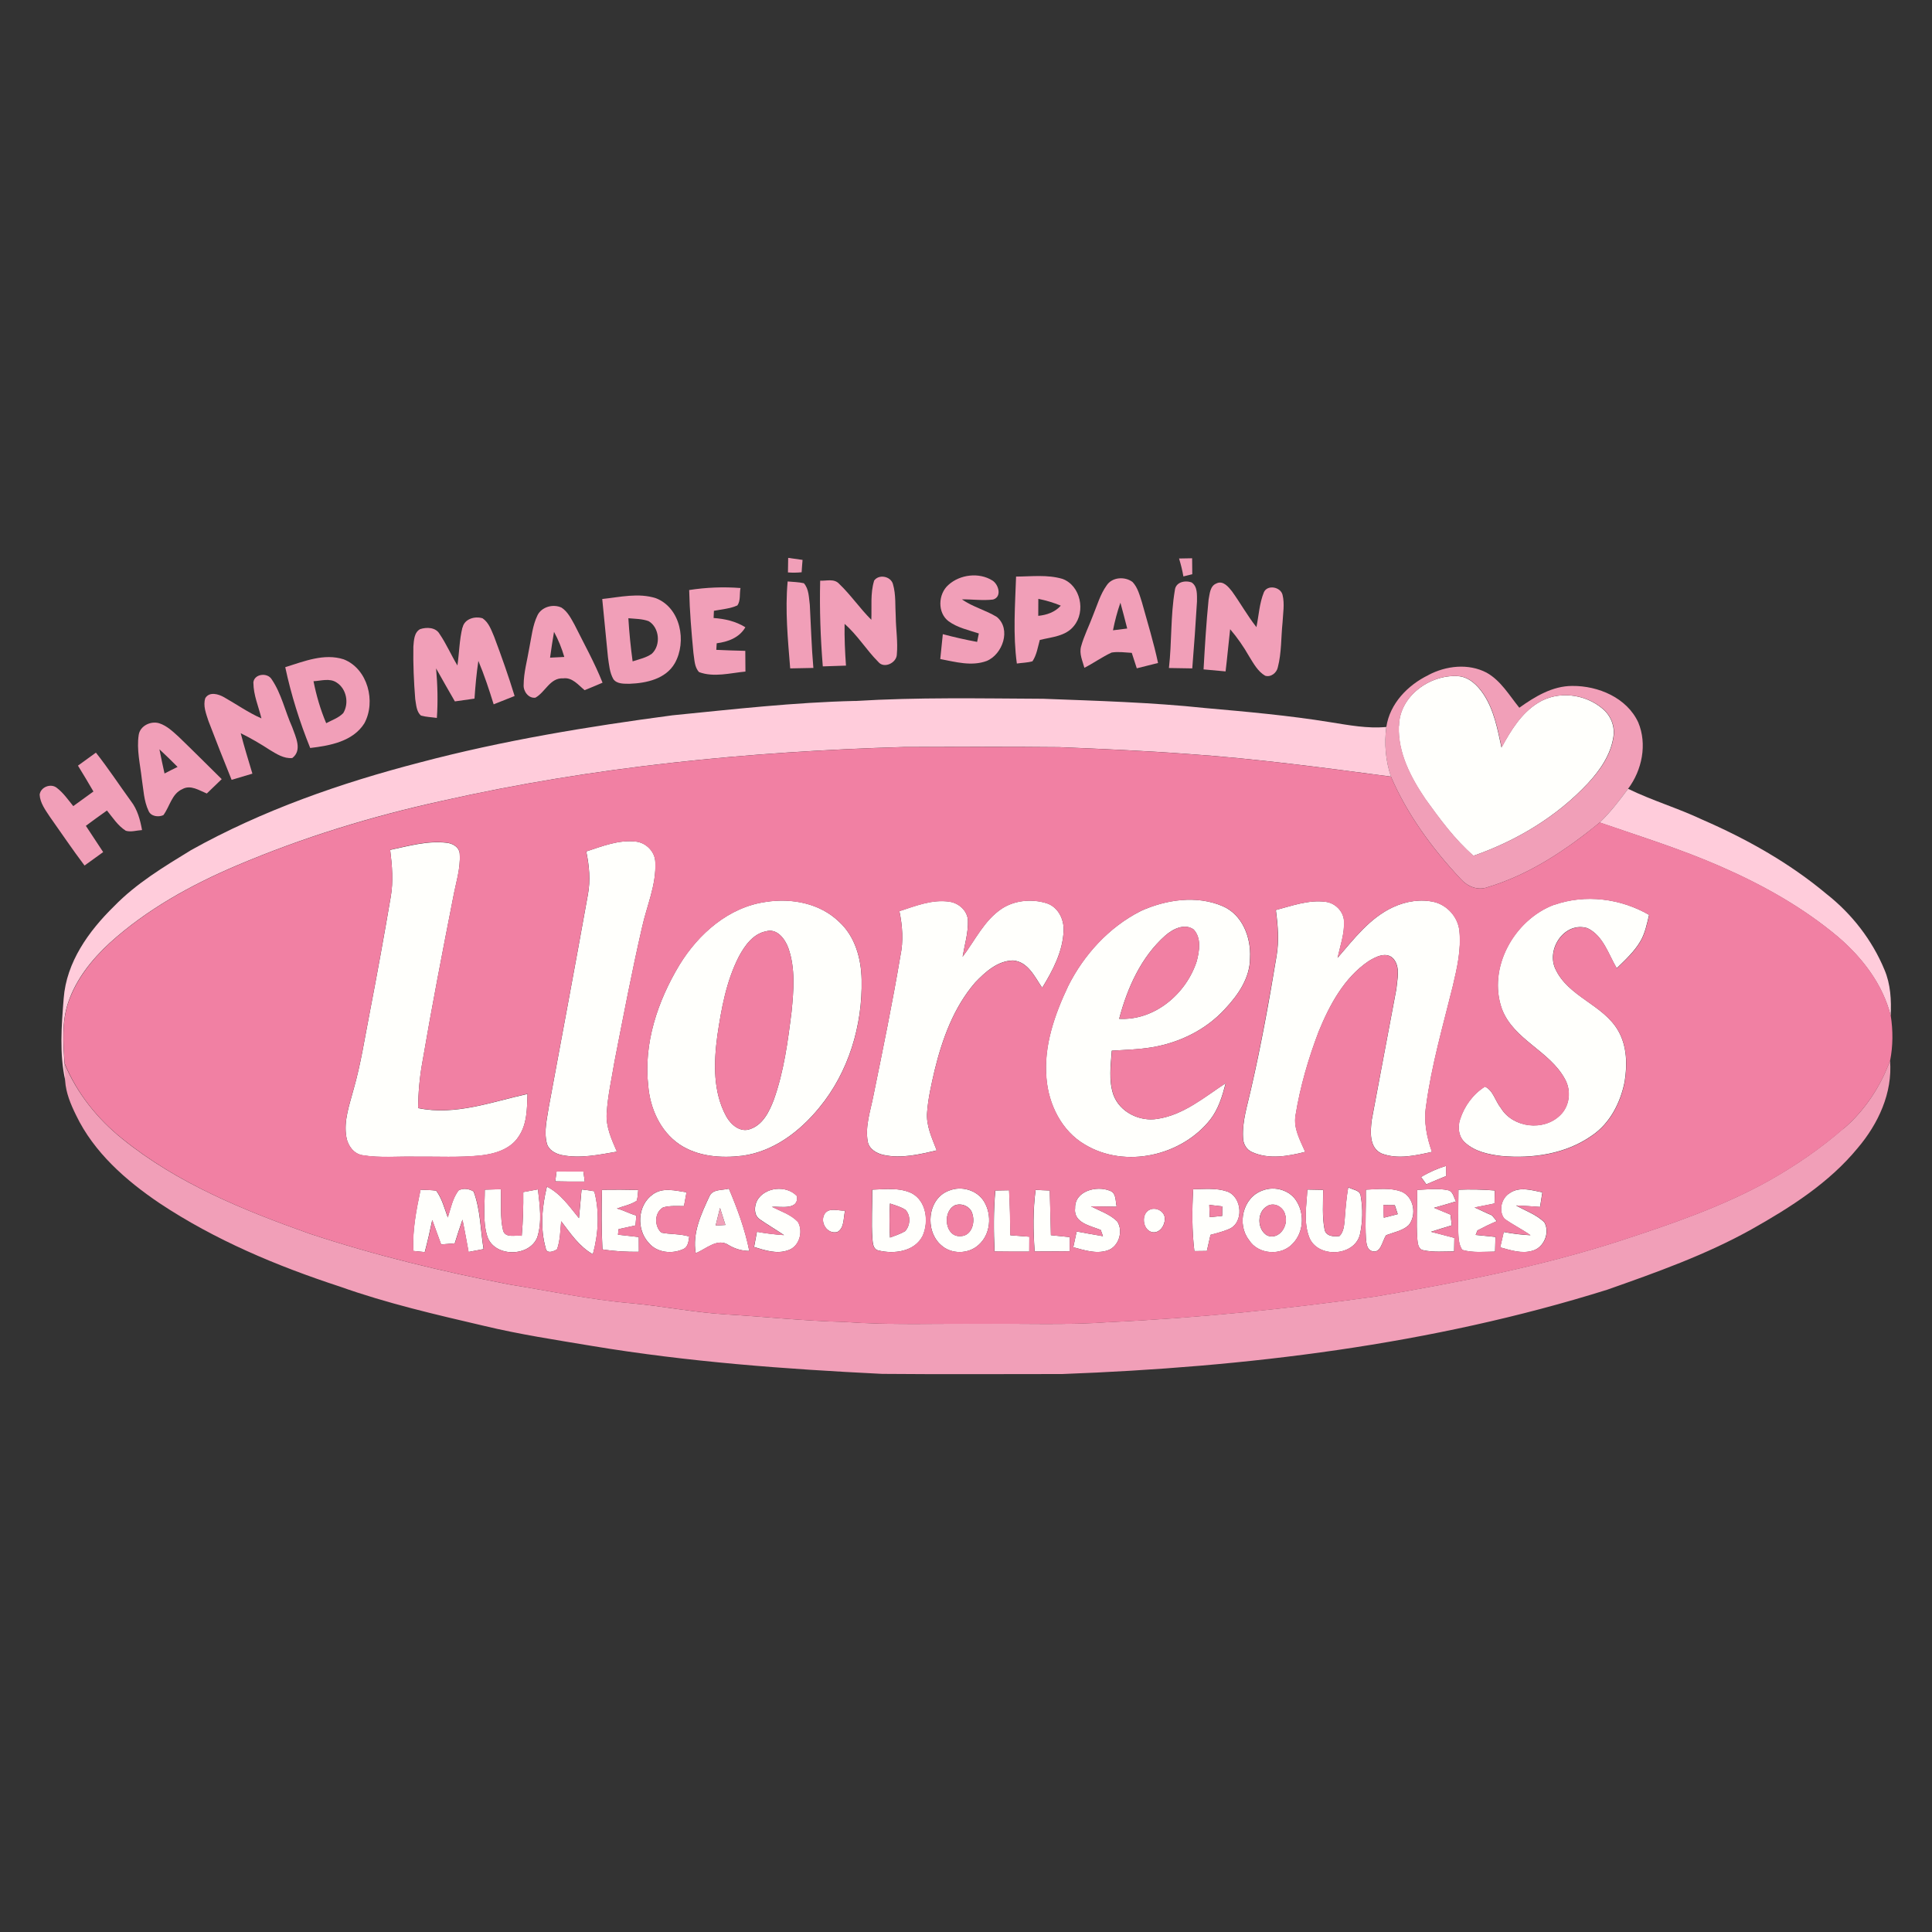 <?xml version="1.0" encoding="UTF-8"?>
<!DOCTYPE svg PUBLIC "-//W3C//DTD SVG 1.1//EN" "http://www.w3.org/Graphics/SVG/1.1/DTD/svg11.dtd">
<!-- Creator: CorelDRAW X6 -->
<svg xmlns="http://www.w3.org/2000/svg" xml:space="preserve" width="250mm" height="250mm" version="1.1" style="shape-rendering:geometricPrecision; text-rendering:geometricPrecision; image-rendering:optimizeQuality; fill-rule:evenodd; clip-rule:evenodd"
viewBox="0 0 25000 25000"
 xmlns:xlink="http://www.w3.org/1999/xlink">
 <rect x="0" y="0" width="25000" height="25000" fill="#333333" stroke="none"/>
 <defs>
  <style type="text/css">
   <![CDATA[
    .fil3 {fill:#F180A3;fill-rule:nonzero}
    .fil1 {fill:#F19FB8;fill-rule:nonzero}
    .fil2 {fill:#FFCCDB;fill-rule:nonzero}
    .fil0 {fill:#FFFFFC;fill-rule:nonzero}
   ]]>
  </style>
 </defs>
 <g id="Réteg_x0020_1">
  <g id="_679998768">
   <g>
    <path class="fil0" d="M18102 9393c5,-381 395,-664 756,-644 149,6 263,120 340,237 135,205 180,451 231,687 119,-218 254,-443 471,-577 256,-162 611,-119 838,76 104,86 161,226 139,362 -34,232 -173,432 -328,600 -404,433 -926,746 -1483,940 -243,-212 -435,-474 -623,-735 -189,-279 -357,-599 -343,-945z"/>
    <path class="fil0" d="M7585 11018c208,-68 423,-155 646,-128 133,16 248,133 249,270 14,291 -111,562 -172,841 -132,574 -242,1152 -355,1729 -37,225 -89,449 -102,677 -12,175 64,338 132,495 -235,41 -478,92 -715,44 -83,-18 -172,-66 -193,-155 -38,-155 4,-315 27,-469 169,-914 341,-1828 505,-2743 36,-187 18,-377 -21,-562z"/>
    <path class="fil0" d="M5049 10998c237,-50 478,-120 724,-93 83,6 175,58 176,151 11,188 -50,369 -84,552 -140,712 -278,1424 -400,2140 -36,195 -52,393 -55,591 482,100 951,-81 1416,-183 -6,188 -4,392 -116,553 -105,163 -306,222 -488,243 -278,29 -559,13 -838,16 -231,-6 -464,19 -693,-19 -115,-18 -191,-126 -209,-234 -38,-213 42,-422 95,-625 93,-325 143,-660 208,-991 96,-497 186,-994 271,-1493 35,-200 18,-405 -7,-605z"/>
    <path class="fil0" d="M20110 11708c404,-142 861,-83 1229,130 -28,117 -52,239 -114,344 -79,134 -195,240 -305,347 -107,-182 -175,-422 -379,-519 -295,-90 -537,270 -414,529 168,363 622,460 815,803 112,198 116,438 80,658 -54,270 -190,537 -423,694 -337,238 -768,301 -1172,264 -163,-19 -336,-56 -463,-167 -89,-74 -107,-202 -71,-308 55,-171 168,-327 322,-423 108,51 134,189 206,277 156,258 555,304 768,92 124,-119 144,-319 61,-466 -198,-367 -665,-508 -816,-908 -189,-533 159,-1153 674,-1348z"/>
    <g>
     <path class="fil0" d="M9912 11670c332,-52 699,18 946,258 207,188 286,476 291,748 13,592 -168,1197 -548,1657 -250,307 -591,567 -993,622 -278,34 -581,12 -819,-149 -246,-169 -377,-464 -401,-755 -63,-551 123,-1099 404,-1566 246,-403 639,-749 1120,-815zm0 381l0 0c-168,33 -275,185 -351,327 -163,318 -227,676 -279,1026 -46,348 -58,726 117,1044 59,106 181,211 309,162 164,-56 246,-225 304,-376 132,-368 183,-758 231,-1144 27,-273 51,-560 -42,-823 -43,-117 -146,-258 -289,-216z"/>
    </g>
    <path class="fil0" d="M11638 11790c210,-68 427,-157 651,-122 120,18 231,118 236,244 5,159 -43,313 -69,468 162,-213 279,-472 509,-624 167,-108 385,-127 574,-70 151,46 232,208 224,358 -10,269 -140,514 -277,738 -96,-141 -184,-339 -378,-354 -199,4 -359,149 -489,285 -277,320 -426,730 -525,1136 -41,178 -83,357 -97,540 -16,175 63,337 124,496 -223,53 -456,109 -685,60 -92,-19 -191,-76 -208,-176 -35,-200 37,-398 74,-592 123,-602 247,-1203 349,-1809 41,-192 27,-388 -13,-579z"/>
    <g>
     <path class="fil0" d="M14759 11789c328,-149 725,-209 1065,-62 254,111 365,405 351,667 1,258 -153,480 -323,661 -246,270 -590,438 -947,497 -172,29 -346,33 -519,44 -13,189 -42,386 21,570 81,225 340,351 570,312 338,-51 606,-280 883,-462 -43,166 -93,335 -201,473 -371,468 -1099,635 -1619,323 -304,-176 -474,-523 -500,-865 -36,-415 107,-820 282,-1189 204,-406 528,-761 936,-968zm321 316l0 0c-315,279 -492,678 -598,1078 457,26 867,-323 1003,-744 35,-132 63,-302 -40,-412 -119,-83 -270,-5 -365,78z"/>
    </g>
    <path class="fil0" d="M16508 11776c210,-55 424,-135 644,-107 125,14 233,122 240,249 8,163 -49,319 -83,476 212,-245 417,-517 719,-656 166,-77 358,-108 537,-65 168,44 302,197 320,370 26,242 -30,483 -85,716 -127,515 -276,1026 -346,1553 -32,201 9,403 76,593 -212,47 -442,101 -652,21 -164,-75 -146,-287 -127,-436 104,-564 213,-1127 318,-1691 11,-128 54,-282 -36,-391 -91,-101 -233,-27 -326,31 -314,214 -501,563 -642,907 -134,351 -240,714 -300,1085 -30,170 60,324 125,474 -222,56 -468,101 -685,4 -77,-31 -120,-111 -120,-192 -11,-214 59,-421 104,-627 131,-569 235,-1144 330,-1720 34,-197 17,-398 -9,-594z"/>
    <path class="fil0" d="M18388 15231c101,-62 210,-109 324,-145 1,33 2,98 3,131 -86,35 -173,71 -258,108 -17,-24 -51,-71 -68,-94z"/>
    <path class="fil0" d="M7202 15159c116,1 231,1 347,1 6,43 12,86 18,129 -127,1 -255,0 -382,-3 5,-43 11,-85 17,-127z"/>
    <path class="fil0" d="M5443 15395c67,3 134,3 201,12 76,103 107,229 150,347 38,-119 62,-248 139,-350 62,-34 138,-22 195,14 90,237 88,497 129,745 -65,12 -129,24 -194,37 -26,-139 -50,-279 -79,-417 -35,101 -68,203 -100,306 -59,5 -117,10 -176,14 -39,-105 -77,-211 -115,-316 -29,139 -60,278 -97,415 -49,-5 -99,-10 -148,-15 -14,-268 39,-531 93,-791z"/>
    <path class="fil0" d="M6274 15394c69,-2 138,-4 207,-6 9,179 -13,363 30,538 34,99 162,52 240,65 17,-188 22,-377 20,-566 63,-11 127,-23 190,-35 23,205 56,421 -9,622 -104,259 -564,258 -648,-19 -59,-194 -30,-400 -31,-599z"/>
    <path class="fil0" d="M7077 15355c179,90 292,258 415,408 12,-124 23,-248 34,-372 55,7 110,13 164,24 71,265 54,551 -18,815 -177,-99 -290,-270 -410,-427 -12,121 -12,246 -53,362 -44,31 -138,64 -148,-16 -73,-257 -47,-537 16,-794z"/>
    <path class="fil0" d="M7789 15396c157,-2 313,-2 470,2 -5,47 -5,95 -20,140 -77,52 -171,68 -256,100 87,22 165,68 252,91 -4,43 -8,86 -12,128 -73,16 -145,32 -218,48 -2,18 -6,54 -8,72 90,10 180,20 269,30 0,64 0,127 1,191 -158,2 -315,-6 -471,-31 -13,-257 -13,-514 -6,-771z"/>
    <path class="fil0" d="M8445 15457c128,-97 295,-50 439,-29 -11,59 -22,119 -33,179 -90,0 -182,-8 -270,17 -114,65 -116,243 -23,326 119,25 244,13 361,51 -9,60 -14,136 -79,163 -144,66 -338,47 -443,-79 -164,-172 -150,-488 48,-628z"/>
    <g>
     <path class="fil0" d="M9179 15482c42,-99 167,-77 253,-101 110,261 209,527 264,806 -95,0 -185,-27 -266,-75 -145,-99 -294,52 -427,104 -46,-259 70,-506 176,-734zm138 148l0 0c-19,76 -38,152 -57,229 32,-2 95,-6 127,-8 -23,-74 -46,-147 -70,-221z"/>
    </g>
    <path class="fil0" d="M9796 15536c99,-177 381,-206 518,-58 22,187 -212,130 -325,138 115,58 246,99 337,195 72,126 18,321 -128,367 -146,53 -299,1 -440,-42 12,-66 24,-131 37,-197 116,21 232,35 350,43 -104,-71 -213,-134 -316,-206 -76,-53 -70,-167 -32,-241z"/>
    <g>
     <path class="fil0" d="M11287 15394c169,-5 350,-30 509,45 193,101 226,369 144,552 -104,207 -373,240 -576,189 -68,-17 -69,-97 -75,-152 -14,-211 0,-422 -2,-634zm229 179l0 0c-7,147 -7,294 0,441 66,-25 134,-46 195,-82 68,-71 77,-202 6,-276 -61,-41 -134,-58 -202,-83z"/>
    </g>
    <g>
     <path class="fil0" d="M12277 15408c161,-68 367,-10 458,142 104,173 84,424 -73,560 -131,120 -354,123 -485,1 -212,-185 -177,-598 99,-703zm69 194l0 0c-155,89 -115,413 89,393 134,-5 183,-168 150,-278 -19,-105 -146,-160 -239,-116z"/>
    </g>
    <path class="fil0" d="M12879 15405c59,-1 119,-2 179,-3 11,194 14,388 16,582 82,6 164,12 246,19 0,64 -1,129 -1,193 -150,1 -300,0 -449,-2 -12,-263 -14,-527 10,-789z"/>
    <path class="fil0" d="M13401 15397c61,4 121,6 183,8 6,193 10,386 15,578 81,8 162,16 244,25 0,61 -1,122 -1,184 -151,1 -302,2 -453,2 -20,-266 -23,-533 12,-797z"/>
    <path class="fil0" d="M13912 15638c-11,-226 277,-301 449,-230 87,29 71,135 89,207 -111,-1 -222,-3 -333,-5 116,60 247,102 341,196 81,128 18,331 -131,376 -146,46 -297,-5 -439,-43 14,-68 29,-136 44,-204 113,21 226,42 340,61 -7,-20 -21,-60 -28,-80 -132,-55 -351,-90 -333,-278z"/>
    <g>
     <path class="fil0" d="M15441 15388c144,-1 294,-18 433,28 204,67 228,417 19,492 -74,31 -152,50 -229,71 -16,69 -31,138 -47,208 -54,1 -108,1 -162,2 -32,-266 -31,-534 -15,-801zm207 203l0 0c2,53 4,106 6,159 53,-5 107,-11 161,-16 0,-41 0,-82 1,-123 -56,-7 -112,-14 -168,-20z"/>
    </g>
    <g>
     <path class="fil0" d="M16334 15406c161,-65 368,-5 452,152 95,164 79,391 -54,530 -146,168 -452,149 -570,-42 -161,-206 -79,-550 172,-640zm67 199l0 0c-141,73 -137,309 0,384 154,57 274,-130 230,-266 -20,-100 -135,-170 -230,-119z"/>
    </g>
    <path class="fil0" d="M16918 15393c67,1 135,2 203,4 1,171 -15,344 19,513 16,88 122,96 194,84 54,-56 59,-138 66,-212 10,-140 21,-281 46,-419 54,34 152,34 161,112 30,165 26,338 -10,501 -73,289 -557,307 -658,30 -73,-196 -33,-409 -22,-612z"/>
    <g>
     <path class="fil0" d="M17674 15394c152,-6 311,-29 457,24 166,65 205,306 97,436 -80,73 -193,92 -291,129 -52,73 -69,250 -190,204 -64,-25 -65,-104 -72,-161 -12,-211 3,-422 -1,-633zm227 200l0 0c2,54 4,109 6,163 60,-16 120,-31 180,-46 -13,-39 -25,-78 -38,-116 -49,-1 -98,-1 -147,-1z"/>
    </g>
    <path class="fil0" d="M18338 15397c134,-5 271,-25 404,5 62,17 70,95 99,144 -95,29 -191,56 -285,83 71,30 142,59 213,88 6,46 11,92 17,139 -90,26 -180,55 -269,83 100,27 201,53 302,79 -1,58 -2,116 -3,175 -132,0 -266,13 -397,-15 -71,-12 -74,-94 -80,-151 -14,-210 0,-421 -1,-631z"/>
    <path class="fil0" d="M18872 15395c157,-6 314,-3 470,10 -1,56 -2,111 -3,168 -86,17 -173,34 -258,52 75,32 149,71 225,102 16,19 47,56 62,75 -85,36 -168,77 -250,120 -6,14 -18,43 -23,58 85,9 170,17 256,26 -2,63 -4,126 -5,190 -141,1 -287,18 -425,-22 -49,-73 -49,-165 -52,-250 -3,-176 3,-352 3,-528z"/>
    <path class="fil0" d="M19538 15437c126,-86 283,-35 420,-8 -10,63 -20,126 -30,189 -103,-8 -206,-15 -310,-19 123,71 266,117 367,220 73,133 -7,324 -153,365 -140,43 -285,-6 -420,-43 15,-67 31,-133 46,-199 114,22 230,36 346,42 -108,-77 -229,-135 -337,-213 -81,-100 -41,-269 70,-333z"/>
    <path class="fil0" d="M10671 15706c59,-87 178,-35 265,-41 -26,92 -5,222 -101,277 -132,34 -232,-127 -164,-236z"/>
    <path class="fil0" d="M14889 15648c83,-29 190,35 183,128 1,83 -66,182 -158,169 -134,-23 -157,-254 -25,-297z"/>
   </g>
   <g>
    <path class="fil1" d="M10199 7219c62,9 124,18 186,26 -5,53 -8,107 -12,160 -59,6 -118,7 -177,2 1,-63 2,-126 3,-189z"/>
    <path class="fil1" d="M15257 7227c56,-1 113,-2 169,-3 0,68 1,137 2,206 -29,7 -86,22 -115,29 -13,-79 -33,-156 -56,-232z"/>
    <path class="fil1" d="M11308 7518c58,-93 219,-64 247,41 40,138 27,283 36,424 2,162 29,324 14,486 -3,109 -166,188 -240,96 -155,-155 -269,-347 -436,-492 -3,180 5,360 18,540 -100,4 -200,7 -300,10 -30,-369 -43,-739 -34,-1109 82,4 181,-30 245,40 151,144 269,319 417,466 7,-167 -14,-340 35,-502z"/>
    <path class="fil1" d="M12272 7569c150,-136 397,-166 570,-57 81,51 126,212 8,246 -134,16 -268,-4 -403,-2 140,98 309,139 453,228 188,158 74,484 -133,569 -195,72 -405,12 -600,-25 10,-107 22,-214 33,-322 147,39 295,73 444,100 6,-27 16,-81 22,-109 -133,-44 -275,-74 -390,-157 -148,-110 -138,-353 -4,-471z"/>
    <g>
     <path class="fil1" d="M13147 7461c200,-1 407,-28 602,30 234,86 303,422 147,609 -105,134 -288,143 -441,181 -26,93 -40,194 -95,276 -66,19 -135,19 -202,29 -51,-373 -23,-750 -10,-1124zm289 288l0 0c-1,73 -1,146 -1,220 110,-11 216,-47 292,-132 -94,-39 -192,-68 -291,-88z"/>
    </g>
    <g>
     <path class="fil1" d="M14321 7574c71,-108 236,-117 334,-43 68,72 92,172 122,264 72,261 152,519 208,784 -92,23 -183,46 -275,69 -22,-67 -44,-134 -65,-200 -87,-5 -175,-18 -261,-4 -122,56 -232,137 -352,197 -24,-89 -69,-181 -43,-275 38,-139 105,-269 155,-404 54,-131 93,-271 176,-387zm81 582l0 0c61,-8 123,-16 184,-23 -29,-112 -57,-224 -88,-334 -41,117 -72,236 -96,357z"/>
    </g>
    <path class="fil1" d="M10192 7524c70,7 141,7 210,23 67,76 64,185 77,280 15,272 22,545 46,816 -100,2 -200,4 -300,6 -30,-374 -67,-750 -33,-1124z"/>
    <path class="fil1" d="M15202 7642c8,-110 131,-137 218,-105 79,54 68,162 69,246 -17,289 -38,578 -61,866 -101,-1 -201,-3 -302,-5 38,-333 20,-672 76,-1003z"/>
    <path class="fil1" d="M15744 7548c84,-38 152,46 198,104 109,152 200,316 316,463 31,-150 38,-308 97,-452 46,-101 216,-69 241,34 29,117 6,240 0,359 -20,193 -12,390 -61,579 -15,72 -90,132 -164,109 -96,-56 -150,-159 -207,-250 -71,-125 -153,-243 -246,-352 -21,182 -37,364 -59,546 -95,-8 -191,-18 -285,-26 17,-301 35,-602 65,-902 15,-76 18,-180 104,-211z"/>
    <path class="fil1" d="M8918 7635c219,-34 442,-43 664,-26 -15,73 4,162 -40,225 -95,43 -202,50 -304,70 -1,31 -2,62 -4,93 144,10 287,42 411,120 -79,135 -224,188 -371,207 -1,21 -4,64 -5,85 125,6 250,10 375,13 1,90 1,179 2,268 -198,19 -408,78 -600,7 -62,-65 -59,-164 -73,-247 -26,-271 -49,-543 -55,-815z"/>
    <g>
     <path class="fil1" d="M7793 7751c229,-24 469,-83 695,-10 320,125 401,562 244,841 -117,204 -368,258 -585,266 -71,-1 -164,5 -210,-60 -49,-86 -56,-188 -70,-284 -25,-250 -50,-501 -74,-752zm338 249l0 0c11,187 30,373 55,558 85,-28 176,-46 249,-99 119,-110 99,-338 -41,-421 -84,-31 -175,-30 -263,-38z"/>
    </g>
    <g>
     <path class="fil1" d="M6954 7964c53,-112 205,-153 313,-101 79,52 122,140 167,220 124,249 260,492 363,751 -77,33 -155,66 -232,97 -81,-66 -159,-169 -277,-153 -171,-10 -231,179 -360,250 -89,12 -158,-83 -152,-166 1,-162 47,-318 73,-477 29,-142 42,-291 106,-423zm215 212l0 0c-19,111 -36,222 -51,334 61,-3 123,-6 184,-9 -33,-113 -77,-222 -133,-325z"/>
    </g>
    <path class="fil1" d="M5986 8120c23,-112 161,-151 259,-119 81,55 113,154 150,240 95,253 185,507 264,765 -90,36 -180,72 -271,108 -59,-190 -121,-379 -198,-562 -24,162 -39,325 -50,488 -85,12 -169,24 -254,36 -82,-142 -163,-284 -243,-427 19,213 25,428 10,641 -68,-10 -138,-12 -205,-30 -61,-52 -62,-142 -75,-215 -18,-225 -28,-452 -24,-677 7,-79 8,-183 87,-227 85,-28 202,-25 252,62 88,129 150,274 231,408 24,-164 25,-331 65,-492z"/>
    <g>
     <path class="fil1" d="M3692 8633c242,-75 502,-183 756,-101 311,122 420,548 266,829 -148,234 -445,288 -700,318 -137,-339 -247,-689 -323,-1046zm365 183l0 0c37,186 90,368 164,542 75,-40 161,-68 221,-131 77,-127 42,-314 -86,-395 -89,-60 -201,-22 -299,-17z"/>
    </g>
    <g>
     <path class="fil1" d="M18483 8735c229,-121 518,-154 753,-31 185,103 294,294 424,454 202,-144 428,-282 685,-282 336,-3 707,153 854,472 118,282 49,618 -131,858 -113,153 -229,304 -366,436 -433,355 -911,676 -1452,838 -131,49 -266,-12 -353,-111 -364,-390 -686,-827 -898,-1319 -70,-206 -88,-427 -60,-642 44,-302 277,-543 544,-672zm-380 658l0 0c-14,346 154,666 343,945 187,261 379,523 623,735 556,-194 1079,-507 1483,-940 156,-168 295,-368 328,-600 22,-135 -35,-275 -139,-362 -227,-194 -582,-238 -838,-76 -217,134 -352,359 -471,577 -52,-236 -96,-482 -231,-687 -77,-117 -192,-231 -340,-237 -361,-20 -752,263 -756,644z"/>
    </g>
    <path class="fil1" d="M3278 8839c3,-119 182,-143 238,-48 127,187 173,414 265,618 43,124 135,298 1,400 -109,10 -205,-53 -294,-107 -120,-78 -244,-151 -373,-214 45,176 99,349 151,523 -90,27 -179,54 -269,80 -103,-253 -202,-507 -300,-762 -30,-94 -73,-198 -40,-296 54,-87 170,-52 242,-11 161,91 313,199 484,274 -37,-152 -103,-301 -104,-459z"/>
    <g>
     <path class="fil1" d="M1795 9509c18,-118 157,-183 265,-150 100,32 178,108 254,177 187,180 370,364 555,546 -64,62 -128,124 -193,186 -98,-40 -210,-117 -316,-57 -138,60 -163,226 -246,337 -65,29 -162,17 -192,-56 -61,-129 -65,-275 -87,-413 -21,-189 -69,-380 -40,-570zm268 187l0 0c20,104 43,209 66,313 56,-29 112,-58 169,-85 -77,-78 -155,-154 -235,-228z"/>
    </g>
    <path class="fil1" d="M1008 9908c78,-56 155,-113 233,-169 160,202 301,418 453,627 84,108 120,242 144,375 -70,4 -142,29 -210,9 -103,-65 -169,-170 -244,-262 -92,65 -183,131 -273,198 75,113 150,226 224,340 -80,58 -160,116 -241,174 -156,-206 -300,-421 -449,-631 -57,-87 -126,-178 -132,-286 12,-99 144,-150 221,-89 86,65 147,155 214,237 87,-63 175,-126 261,-189 -65,-113 -133,-225 -201,-336z"/>
    <path class="fil1" d="M23857 14604c273,-234 477,-544 600,-881 35,418 -153,820 -418,1132 -371,452 -872,770 -1377,1054 -590,329 -1229,556 -1865,780 -2280,714 -4671,1002 -7052,1091 -777,0 -1554,5 -2330,-2 -1257,-62 -2515,-155 -3757,-362 -467,-78 -936,-149 -1397,-260 -626,-146 -1254,-291 -1861,-507 -817,-267 -1618,-603 -2336,-1080 -435,-294 -849,-657 -1080,-1139 -69,-140 -131,-288 -141,-445 -5,-76 -7,-152 -11,-228 161,388 429,723 756,984 709,572 1564,920 2415,1222 846,280 1713,490 2588,658 530,85 1056,199 1592,244 401,38 797,117 1199,142 512,30 1022,86 1536,98 600,44 1201,20 1801,25 544,-5 1088,18 1631,-22 1155,-53 2307,-172 3452,-332 1065,-181 2130,-387 3159,-720 663,-216 1328,-443 1938,-784 339,-192 661,-413 955,-669z"/>
    <path class="fil1" d="M9317 15630c24,73 47,147 70,221 -32,2 -95,6 -127,8 19,-77 38,-153 57,-229z"/>
   </g>
   <g>
    <path class="fil2" d="M11064 9071c810,-50 1622,-33 2433,-29 700,27 1401,46 2098,120 540,48 1082,96 1617,183 240,38 482,85 727,62 -28,215 -10,437 60,642 -878,-116 -1757,-234 -2641,-294 -549,-41 -1099,-64 -1649,-87 -670,-7 -1340,-3 -2010,-2 -2007,58 -4017,254 -5979,697 -907,198 -1799,472 -2654,835 -593,252 -1167,569 -1647,1004 -232,214 -437,470 -538,773 -84,252 -64,522 -47,782 4,76 6,152 11,228 -78,-350 -49,-711 -21,-1065 35,-470 324,-872 651,-1192 289,-298 647,-513 998,-728 927,-517 1936,-868 2961,-1134 1072,-284 2169,-464 3268,-610 786,-78 1573,-168 2364,-186z"/>
    <path class="fil2" d="M20701 10643c137,-132 253,-283 366,-436 311,152 645,250 958,398 575,250 1129,560 1611,964 327,257 590,596 749,980 80,188 90,394 80,595 -102,-406 -367,-751 -680,-1019 -455,-383 -980,-676 -1523,-913 -508,-223 -1038,-388 -1561,-568z"/>
   </g>
   <g>
    <g>
     <path class="fil3" d="M5720 10364c1961,-443 3971,-639 5979,-697 670,-1 1340,-5 2010,2 550,23 1100,46 1649,87 884,60 1763,178 2641,294 212,492 534,930 898,1319 87,100 222,161 353,111 541,-162 1018,-483 1452,-838 524,181 1053,345 1561,568 544,237 1068,530 1523,913 313,268 579,613 680,1019 30,191 30,391 -8,581 -123,337 -327,646 -600,881 -294,255 -617,477 -955,669 -611,341 -1275,568 -1938,784 -1030,333 -2094,539 -3159,720 -1145,160 -2296,279 -3452,332 -543,40 -1087,16 -1631,22 -600,-5 -1202,19 -1801,-25 -513,-12 -1023,-68 -1536,-98 -402,-25 -798,-104 -1199,-142 -536,-44 -1062,-158 -1592,-244 -875,-168 -1742,-378 -2588,-658 -851,-301 -1706,-650 -2415,-1222 -328,-260 -596,-595 -756,-984 -17,-260 -37,-531 47,-782 102,-302 306,-559 538,-773 480,-435 1054,-752 1647,-1004 855,-363 1747,-636 2654,-835zm1865 654l0 0c39,185 57,375 21,562 -164,915 -336,1829 -505,2743 -24,154 -65,314 -27,469 22,89 110,137 193,155 238,48 480,-4 715,-44 -68,-157 -144,-320 -132,-495 13,-229 65,-452 102,-677 113,-578 223,-1156 355,-1729 61,-279 186,-550 172,-841 -1,-136 -116,-254 -249,-270 -223,-27 -438,60 -646,128zm-2536 -19l0 0c25,201 43,405 7,605 -86,498 -175,996 -271,1493 -66,331 -115,666 -208,991 -54,203 -133,412 -95,625 18,109 94,216 209,234 229,38 462,13 693,19 279,-3 560,13 838,-16 182,-21 383,-80 488,-243 112,-161 109,-365 116,-553 -464,103 -933,283 -1416,183 3,-198 19,-396 55,-591 122,-715 260,-1428 400,-2140 33,-183 95,-364 84,-552 -1,-93 -93,-145 -176,-151 -245,-28 -486,42 -724,93zm15061 710l0 0c-514,194 -863,814 -674,1348 151,400 618,542 816,908 83,147 63,347 -61,466 -213,212 -612,166 -768,-92 -73,-88 -98,-226 -206,-277 -154,95 -267,251 -322,423 -36,105 -18,234 71,308 127,111 299,149 463,167 404,37 834,-25 1172,-264 233,-157 369,-424 423,-694 36,-219 32,-459 -80,-658 -193,-343 -647,-440 -815,-803 -123,-259 119,-619 414,-529 204,96 272,337 379,519 110,-107 226,-213 305,-347 62,-105 86,-227 114,-344 -368,-213 -825,-272 -1229,-130zm-10197 -38l0 0c-481,66 -873,413 -1120,815 -282,466 -467,1015 -404,1566 24,291 155,585 401,755 238,161 542,182 819,149 402,-55 743,-315 993,-622 380,-460 561,-1065 548,-1657 -5,-272 -84,-559 -291,-748 -247,-240 -614,-309 -946,-258zm1725 120l0 0c40,191 54,387 13,579 -102,606 -226,1208 -349,1809 -37,195 -109,392 -74,592 17,101 116,157 208,176 229,48 462,-7 685,-60 -61,-159 -139,-321 -124,-496 13,-183 56,-362 97,-540 99,-406 248,-816 525,-1136 130,-137 290,-281 489,-285 194,15 282,213 378,354 137,-225 267,-470 277,-738 8,-151 -73,-312 -224,-358 -189,-58 -407,-38 -574,70 -229,152 -347,411 -509,624 26,-155 74,-309 69,-468 -5,-126 -115,-226 -236,-244 -225,-35 -442,55 -651,122zm3122 -1l0 0c-407,207 -732,562 -936,968 -175,369 -318,774 -282,1189 26,342 196,689 500,865 520,312 1248,146 1619,-323 107,-137 158,-307 201,-473 -276,182 -545,411 -883,462 -230,40 -489,-87 -570,-312 -63,-183 -34,-381 -21,-570 173,-11 347,-16 519,-44 357,-59 702,-228 947,-497 169,-181 324,-403 323,-661 14,-262 -97,-556 -351,-667 -340,-146 -737,-86 -1065,62zm1748 -13l0 0c26,197 43,397 9,594 -96,576 -200,1151 -330,1720 -45,206 -114,413 -104,627 0,80 43,161 120,192 217,96 463,52 685,-4 -65,-150 -155,-304 -125,-474 60,-371 166,-734 300,-1085 141,-343 329,-692 642,-907 93,-59 235,-132 326,-31 89,109 47,263 36,391 -104,564 -213,1127 -318,1691 -18,149 -36,361 127,436 210,80 440,26 652,-21 -67,-189 -108,-392 -76,-593 70,-527 219,-1039 346,-1553 55,-234 111,-474 85,-716 -18,-173 -152,-326 -320,-370 -180,-43 -371,-12 -537,65 -302,139 -507,411 -719,656 34,-157 91,-313 83,-476 -6,-127 -114,-235 -240,-249 -220,-28 -434,52 -644,107zm1880 3455l0 0c17,24 51,71 68,94 85,-37 171,-73 258,-108 -1,-33 -2,-98 -3,-131 -113,35 -222,83 -324,145zm-11186 -72l0 0c-6,42 -11,84 -17,127 127,3 255,4 382,3 -6,-43 -12,-86 -18,-129 -116,0 -231,0 -347,-1zm-1759 236l0 0c-54,261 -107,524 -93,791 49,5 98,10 148,15 37,-137 68,-276 97,-415 38,106 75,211 115,316 59,-5 117,-10 176,-14 32,-103 65,-205 100,-306 28,139 53,278 79,417 65,-12 129,-24 194,-37 -41,-248 -39,-508 -129,-745 -58,-36 -134,-48 -195,-14 -77,102 -101,231 -139,350 -43,-119 -74,-245 -150,-347 -67,-8 -134,-9 -201,-12zm830 -1l0 0c1,199 -28,405 31,599 85,276 544,278 648,19 65,-201 31,-417 9,-622 -63,12 -127,24 -190,35 2,189 -3,378 -20,566 -79,-13 -206,34 -240,-65 -43,-176 -21,-359 -30,-538 -69,2 -138,4 -207,6zm803 -40l0 0c-62,258 -89,538 -16,794 10,80 104,47 148,16 41,-116 41,-241 53,-362 120,157 232,328 410,427 72,-264 89,-550 18,-815 -54,-11 -109,-17 -164,-24 -11,124 -22,248 -34,372 -123,-150 -236,-318 -415,-408zm713 41l0 0c-7,257 -7,514 6,771 156,25 314,34 471,31 0,-64 -1,-127 -1,-191 -90,-10 -180,-20 -269,-30 2,-18 6,-54 8,-72 72,-16 145,-32 218,-48 4,-43 8,-86 12,-128 -87,-23 -165,-69 -252,-91 85,-31 180,-48 256,-100 15,-46 15,-94 20,-140 -157,-5 -313,-4 -470,-2zm655 61l0 0c-198,140 -213,456 -48,628 106,126 300,145 443,79 65,-27 71,-103 79,-163 -117,-38 -242,-26 -361,-51 -93,-83 -91,-261 23,-326 87,-24 180,-17 270,-17 11,-60 22,-119 33,-179 -144,-21 -312,-68 -439,29zm734 25l0 0c-106,228 -222,476 -176,734 133,-53 281,-204 427,-104 81,48 172,75 266,75 -55,-278 -154,-545 -264,-806 -86,24 -211,2 -253,101zm617 54l0 0c-38,74 -44,188 32,241 103,72 212,134 316,206 -117,-8 -234,-22 -350,-43 -12,65 -25,131 -37,197 141,43 294,95 440,42 146,-46 200,-241 128,-367 -91,-96 -222,-137 -337,-195 113,-8 347,49 325,-138 -137,-149 -418,-119 -518,58zm1490 -142l0 0c2,211 -12,423 2,634 6,55 7,135 75,152 203,52 472,18 576,-189 82,-183 49,-452 -144,-552 -159,-74 -340,-50 -509,-45zm991 14l0 0c-277,105 -312,518 -99,703 131,121 354,119 485,-1 157,-136 177,-387 73,-560 -91,-152 -297,-211 -458,-142zm602 -3l0 0c-24,262 -22,526 -10,789 150,1 300,2 449,2 0,-64 1,-129 1,-193 -82,-6 -164,-13 -246,-19 -1,-194 -5,-388 -16,-582 -60,1 -120,2 -179,3zm522 -8l0 0c-36,264 -32,531 -12,797 151,0 302,0 453,-2 0,-62 0,-123 1,-184 -81,-8 -163,-17 -244,-25 -5,-193 -9,-386 -15,-578 -61,-2 -122,-5 -183,-8zm511 241l0 0c-18,188 201,223 333,278 7,20 21,60 28,80 -114,-19 -227,-40 -340,-61 -15,68 -29,136 -44,204 141,38 293,89 439,43 149,-45 213,-249 131,-376 -95,-94 -225,-136 -341,-196 111,2 222,4 333,5 -18,-72 -1,-178 -89,-207 -173,-71 -460,4 -449,230zm1529 -250l0 0c-16,267 -17,535 15,801 54,-1 108,-1 162,-2 16,-70 31,-139 47,-208 77,-22 155,-40 229,-71 208,-75 184,-425 -19,-492 -139,-46 -289,-29 -433,-28zm894 17l0 0c-252,90 -333,434 -172,640 119,191 424,210 570,42 133,-139 149,-366 54,-530 -84,-157 -291,-217 -452,-152zm584 -12l0 0c-11,203 -51,416 22,612 101,277 585,259 658,-30 36,-164 40,-336 10,-501 -9,-78 -107,-79 -161,-112 -24,139 -35,279 -46,419 -7,73 -12,155 -66,212 -72,12 -178,5 -194,-84 -34,-169 -18,-342 -19,-513 -68,-1 -135,-2 -203,-4zm756 1l0 0c4,211 -11,422 1,633 7,57 8,136 72,161 121,46 138,-131 190,-204 98,-38 211,-57 291,-129 109,-131 69,-371 -97,-436 -146,-53 -306,-30 -457,-24zm665 3l0 0c1,210 -13,421 1,631 6,56 9,138 80,151 130,28 265,15 397,15 1,-59 2,-117 3,-175 -101,-27 -201,-53 -302,-79 90,-28 179,-57 269,-83 -6,-47 -11,-93 -17,-139 -71,-29 -143,-59 -213,-88 95,-28 191,-55 285,-83 -29,-49 -36,-127 -99,-144 -133,-30 -270,-11 -404,-5zm534 -2l0 0c0,176 -6,352 -3,528 4,85 4,176 52,250 138,40 283,23 425,22 1,-64 4,-127 5,-190 -85,-9 -171,-17 -256,-26 6,-15 17,-44 23,-58 82,-43 165,-84 250,-120 -16,-19 -47,-56 -62,-75 -76,-32 -150,-70 -225,-102 86,-18 172,-35 258,-52 1,-56 2,-112 3,-168 -157,-13 -314,-16 -470,-10zm666 42l0 0c-110,64 -151,232 -70,333 108,78 228,136 337,213 -116,-7 -232,-20 -346,-42 -16,66 -31,132 -46,199 135,38 280,87 420,43 147,-41 227,-232 153,-365 -101,-103 -244,-149 -367,-220 103,5 206,12 310,19 10,-63 19,-126 30,-189 -137,-27 -294,-78 -420,8zm-8867 270l0 0c-68,109 32,270 164,236 96,-55 74,-185 101,-277 -86,5 -205,-47 -265,41zm4218 -58l0 0c-131,43 -108,274 25,297 92,13 158,-86 158,-169 7,-92 -101,-156 -183,-128z"/>
    </g>
    <path class="fil3" d="M15081 12105c96,-83 247,-161 365,-78 103,109 75,279 40,412 -136,421 -546,770 -1003,744 105,-400 283,-799 598,-1078z"/>
    <path class="fil3" d="M9912 12051c144,-41 246,99 289,216 93,263 69,550 42,823 -48,386 -99,776 -231,1144 -59,150 -140,319 -304,376 -128,49 -251,-56 -309,-162 -175,-317 -163,-695 -117,-1044 52,-351 115,-708 279,-1026 76,-141 183,-294 351,-327z"/>
    <path class="fil3" d="M11516 15573c68,25 141,42 202,83 71,73 62,204 -6,276 -61,36 -130,57 -195,82 -8,-147 -8,-294 0,-441z"/>
    <path class="fil3" d="M12346 15602c93,-44 220,11 239,116 34,110 -16,273 -150,278 -205,20 -244,-304 -89,-393z"/>
    <path class="fil3" d="M15648 15591c56,7 111,13 168,20 0,41 -1,82 -1,123 -54,5 -108,11 -161,16 -2,-53 -4,-107 -6,-159z"/>
    <path class="fil3" d="M16402 15604c95,-52 210,18 230,119 44,135 -76,323 -230,266 -137,-75 -140,-311 0,-384z"/>
    <path class="fil3" d="M17900 15594c49,0 98,1 147,1 13,38 25,77 38,116 -60,15 -120,30 -180,46 -2,-55 -4,-109 -6,-163z"/>
   </g>
  </g>
 </g>
</svg>
